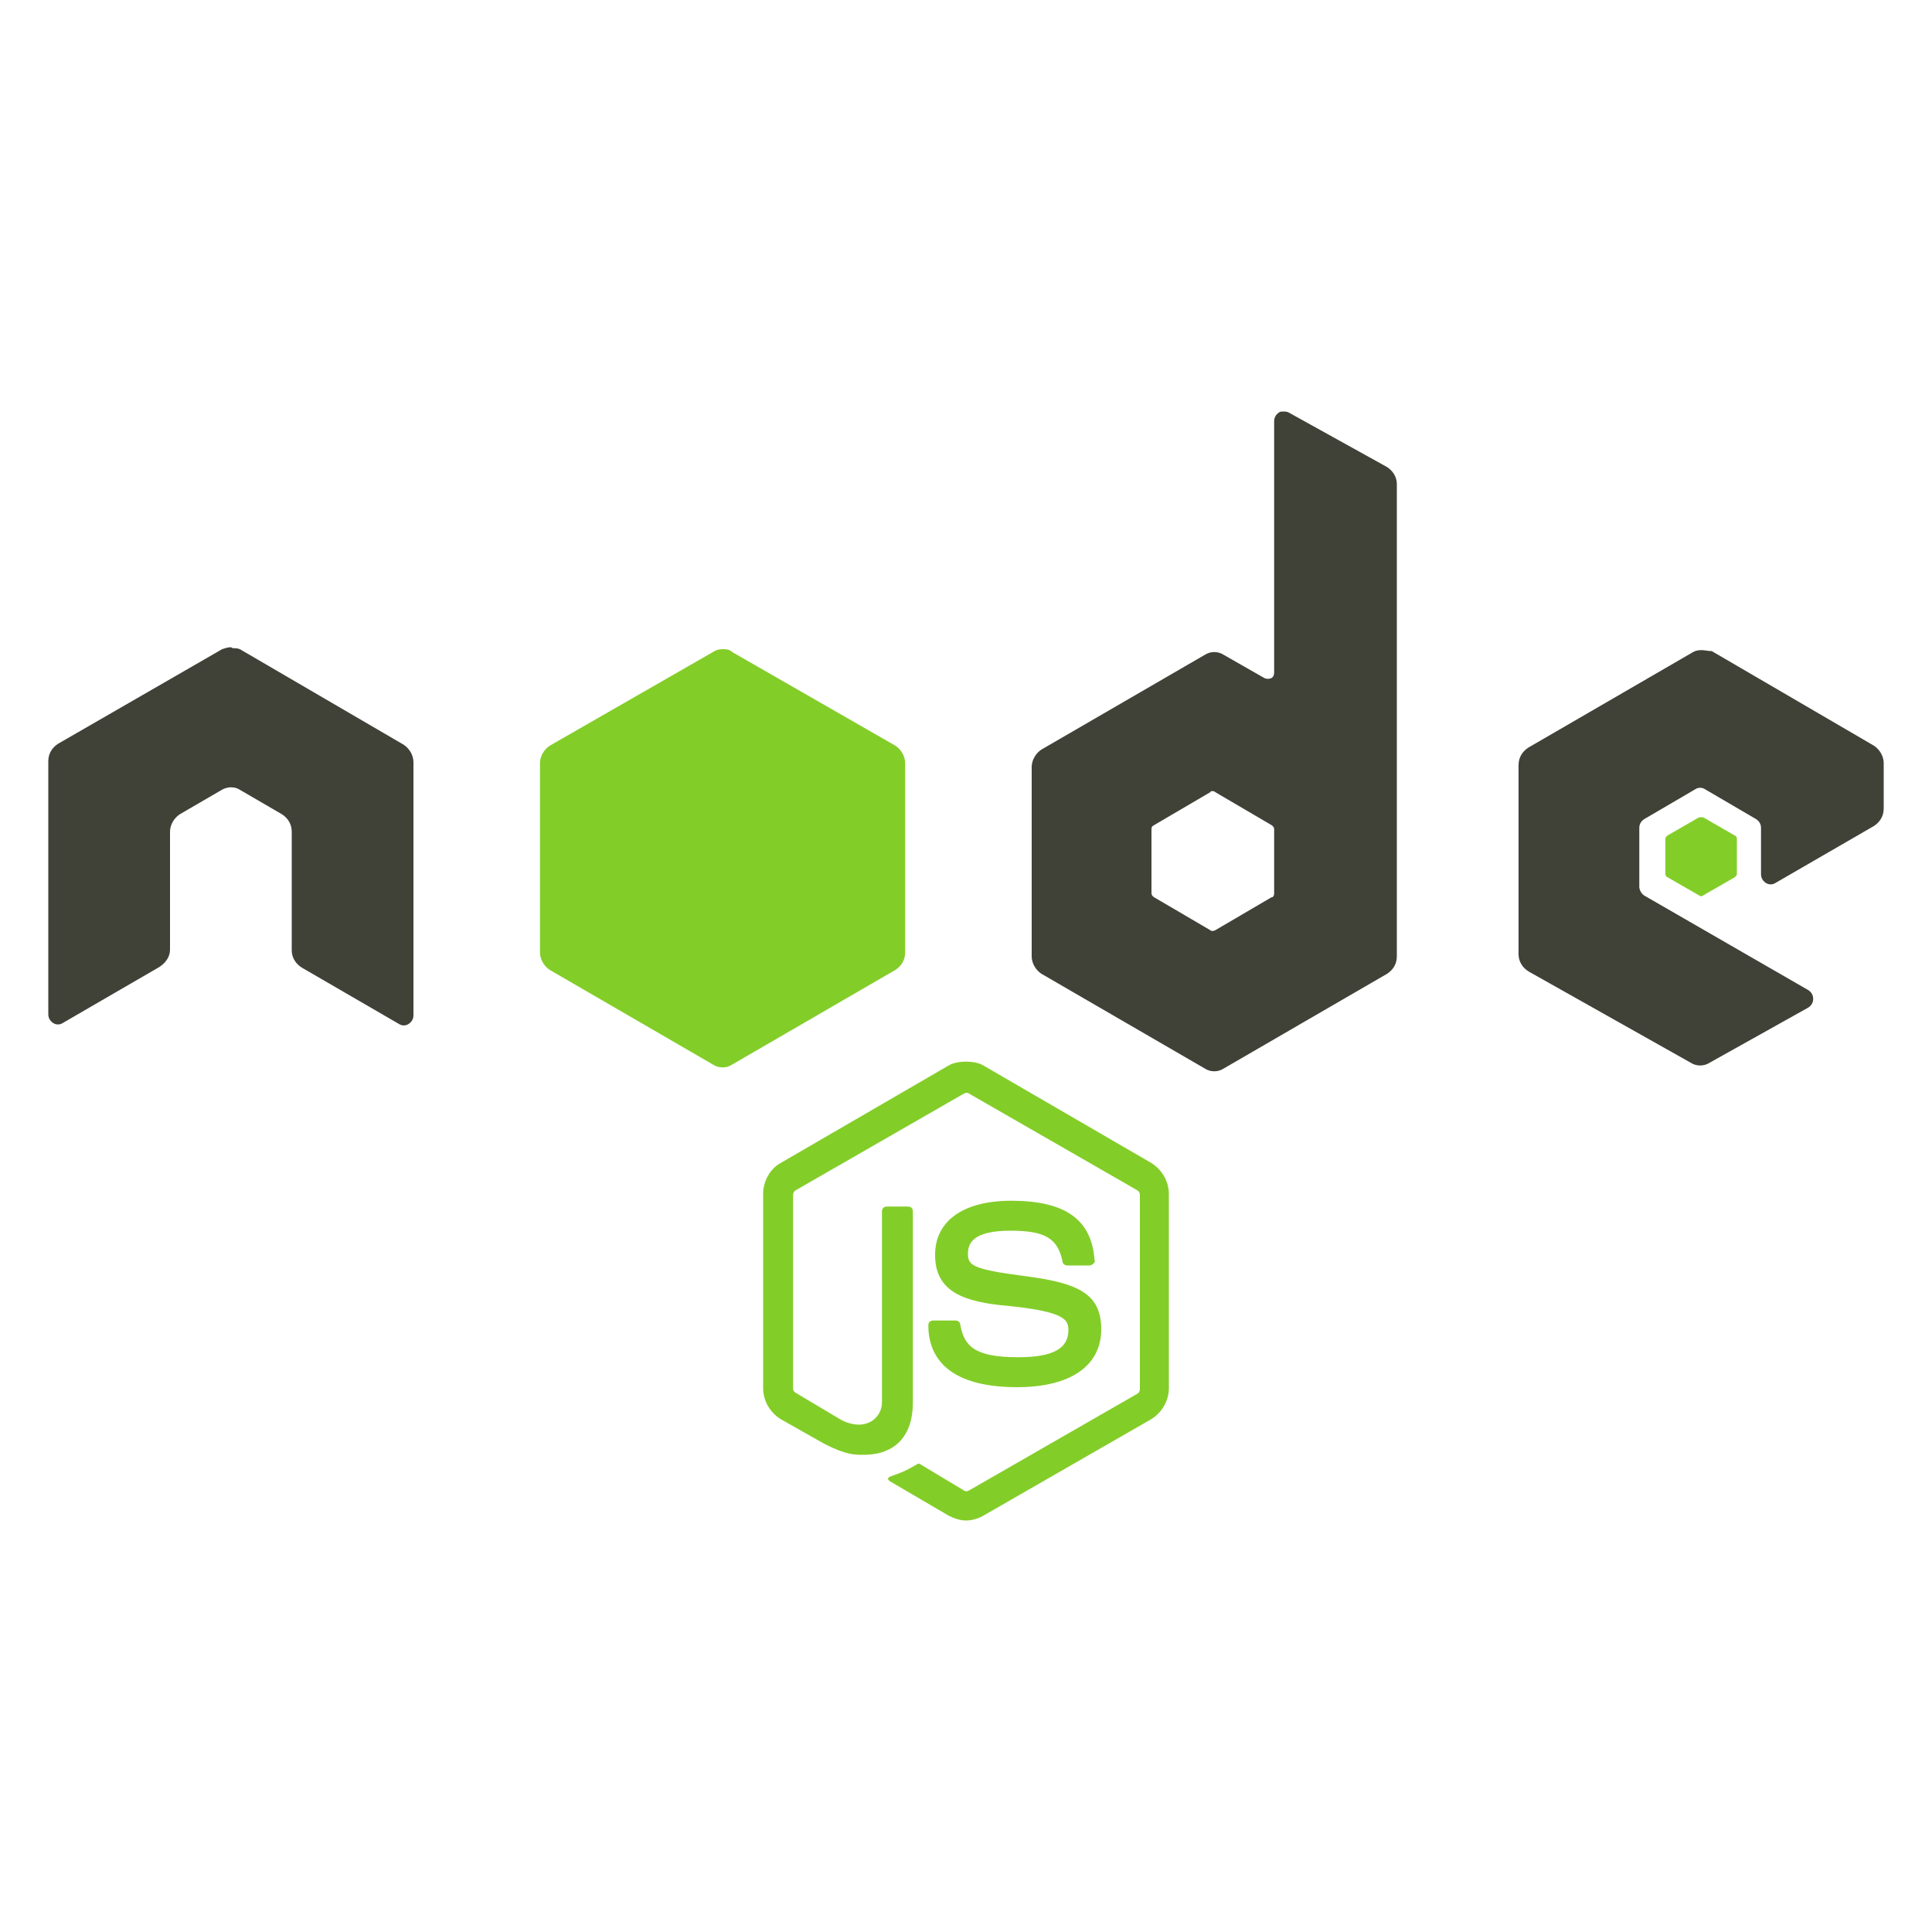 <?xml version="1.0" encoding="utf-8"?>
<!-- Generator: Adobe Illustrator 21.0.2, SVG Export Plug-In . SVG Version: 6.00 Build 0)  -->
<svg version="1.1" id="Layer_1" xmlns="http://www.w3.org/2000/svg" xmlns:xlink="http://www.w3.org/1999/xlink" x="0px" y="0px"
	 viewBox="0 0 200 200" style="enable-background:new 0 0 200 200;" xml:space="preserve">
<style type="text/css">
	.st0{fill:#83CD29;}
	.st1{fill:#404137;}
</style>
<g>
	<path class="st0" d="M100,109.9c-0.6,0-1.3,0.1-1.8,0.4l-17.4,10.1c-1.1,0.6-1.8,1.9-1.8,3.2v20.1c0,1.3,0.7,2.5,1.8,3.2l4.6,2.6
		c2.2,1.1,3,1.1,4,1.1c3.3,0,5.1-2,5.1-5.4v-19.8c0-0.3-0.2-0.5-0.5-0.5h-2.2c-0.3,0-0.5,0.2-0.5,0.5v19.8c0,1.5-1.6,3.1-4.2,1.8
		l-4.7-2.8c-0.2-0.1-0.3-0.3-0.3-0.4v-20.1c0-0.2,0.1-0.4,0.3-0.5l17.4-10c0.2-0.1,0.4-0.1,0.5,0l17.4,10c0.2,0.1,0.3,0.3,0.3,0.5
		v20.1c0,0.2-0.1,0.4-0.3,0.5l-17.4,10c-0.2,0.1-0.4,0.1-0.5,0l-4.5-2.7c-0.1-0.1-0.3-0.1-0.4,0c-1.2,0.7-1.5,0.8-2.6,1.2
		c-0.3,0.1-0.7,0.3,0.1,0.7l5.8,3.4c0.6,0.3,1.2,0.5,1.8,0.5c0.6,0,1.3-0.2,1.8-0.5l17.4-10c1.1-0.7,1.8-1.9,1.8-3.2v-20.1
		c0-1.3-0.7-2.5-1.8-3.2l-17.4-10.1C101.3,110,100.6,109.9,100,109.9L100,109.9z M104.7,124.3c-5,0-7.9,2.1-7.9,5.6
		c0,3.8,2.9,4.9,7.7,5.3c5.7,0.6,6.1,1.4,6.1,2.5c0,1.9-1.6,2.8-5.2,2.8c-4.6,0-5.6-1.2-6-3.4c0-0.2-0.2-0.4-0.5-0.4h-2.3
		c-0.3,0-0.5,0.2-0.5,0.5c0,2.9,1.6,6.4,9.2,6.4c5.5,0,8.7-2.2,8.7-6c0-3.8-2.6-4.8-7.9-5.5c-5.4-0.7-5.9-1.1-5.9-2.3
		c0-1,0.4-2.4,4.4-2.4c3.6,0,4.9,0.8,5.4,3.2c0,0.2,0.2,0.4,0.5,0.4h2.3c0.1,0,0.3-0.1,0.4-0.2c0.1-0.1,0.2-0.2,0.1-0.4
		C113,126.2,110.2,124.3,104.7,124.3L104.7,124.3z"/>
	<g>
		<path class="st1" d="M132.9,42.6c-0.2,0-0.4,0-0.5,0.1c-0.3,0.2-0.5,0.5-0.5,0.9v26c0,0.3-0.1,0.5-0.3,0.6c-0.2,0.1-0.5,0.1-0.7,0
			l-4.2-2.4c-0.6-0.4-1.4-0.4-2,0l-16.9,9.8c-0.6,0.4-1,1.1-1,1.8v19.6c0,0.7,0.4,1.4,1,1.8l16.9,9.8c0.6,0.4,1.4,0.4,2,0l16.9-9.8
			c0.6-0.4,1-1,1-1.8V50.1c0-0.7-0.4-1.4-1.1-1.8l-10.1-5.6C133.2,42.6,133,42.6,132.9,42.6L132.9,42.6z M23.9,67
			c-0.3,0-0.6,0.1-0.9,0.2L6,77c-0.6,0.4-1,1-1,1.8L5,105c0,0.4,0.2,0.7,0.5,0.9c0.3,0.2,0.7,0.2,1,0l10-5.8c0.6-0.4,1.1-1,1.1-1.8
			V86.1c0-0.7,0.4-1.4,1-1.8l4.3-2.5c0.3-0.2,0.7-0.3,1-0.3c0.4,0,0.7,0.1,1,0.3l4.3,2.5c0.6,0.4,1,1,1,1.8v12.3
			c0,0.7,0.4,1.4,1.1,1.8l10,5.8c0.3,0.2,0.7,0.2,1,0c0.3-0.2,0.5-0.5,0.5-0.9l0-26.2c0-0.7-0.4-1.4-1-1.8L25,67.3
			c-0.3-0.2-0.6-0.2-0.9-0.2L23.9,67L23.9,67z M176.1,67.3c-0.4,0-0.7,0.1-1,0.3l-16.9,9.8c-0.6,0.4-1,1-1,1.8v19.6
			c0,0.7,0.4,1.4,1.1,1.8L175,110c0.6,0.4,1.4,0.4,2,0l10.2-5.7c0.3-0.2,0.5-0.5,0.5-0.9c0-0.4-0.2-0.7-0.5-0.9l-17-9.8
			c-0.3-0.2-0.5-0.6-0.5-0.9v-6.1c0-0.4,0.2-0.7,0.5-0.9l5.3-3.1c0.3-0.2,0.7-0.2,1,0l5.3,3.1c0.3,0.2,0.5,0.5,0.5,0.9v4.8
			c0,0.4,0.2,0.7,0.5,0.9c0.3,0.2,0.7,0.2,1,0l10.2-5.9c0.6-0.4,1-1,1-1.8v-4.7c0-0.7-0.4-1.4-1-1.8l-16.8-9.8
			C176.8,67.4,176.5,67.3,176.1,67.3L176.1,67.3z M125.5,81.9c0.1,0,0.2,0,0.3,0.1l5.8,3.4c0.2,0.1,0.3,0.3,0.3,0.4v6.7
			c0,0.2-0.1,0.4-0.3,0.4l-5.8,3.4c-0.2,0.1-0.4,0.1-0.5,0l-5.8-3.4c-0.2-0.1-0.3-0.3-0.3-0.4v-6.7c0-0.2,0.1-0.3,0.3-0.4l5.8-3.4
			C125.3,81.9,125.4,81.9,125.5,81.9L125.5,81.9L125.5,81.9z"/>
		<path class="st0" d="M74.8,67.2c-0.4,0-0.7,0.1-1,0.3l-16.9,9.7c-0.6,0.4-1,1.1-1,1.8v19.6c0,0.7,0.4,1.4,1,1.8l16.9,9.8
			c0.6,0.4,1.4,0.4,2,0l16.9-9.8c0.6-0.4,1-1,1-1.8V79c0-0.7-0.4-1.4-1-1.8l-16.9-9.7C75.5,67.2,75.1,67.2,74.8,67.2L74.8,67.2z
			 M176.1,84.6c-0.1,0-0.1,0-0.2,0l-3.3,1.9c-0.1,0.1-0.2,0.2-0.2,0.3v3.7c0,0.1,0.1,0.3,0.2,0.3l3.3,1.9c0.1,0.1,0.3,0.1,0.4,0
			l3.3-1.9c0.1-0.1,0.2-0.2,0.2-0.3v-3.7c0-0.1-0.1-0.3-0.2-0.3l-3.3-1.9C176.2,84.6,176.2,84.6,176.1,84.6L176.1,84.6z"/>
	</g>
</g>
</svg>
